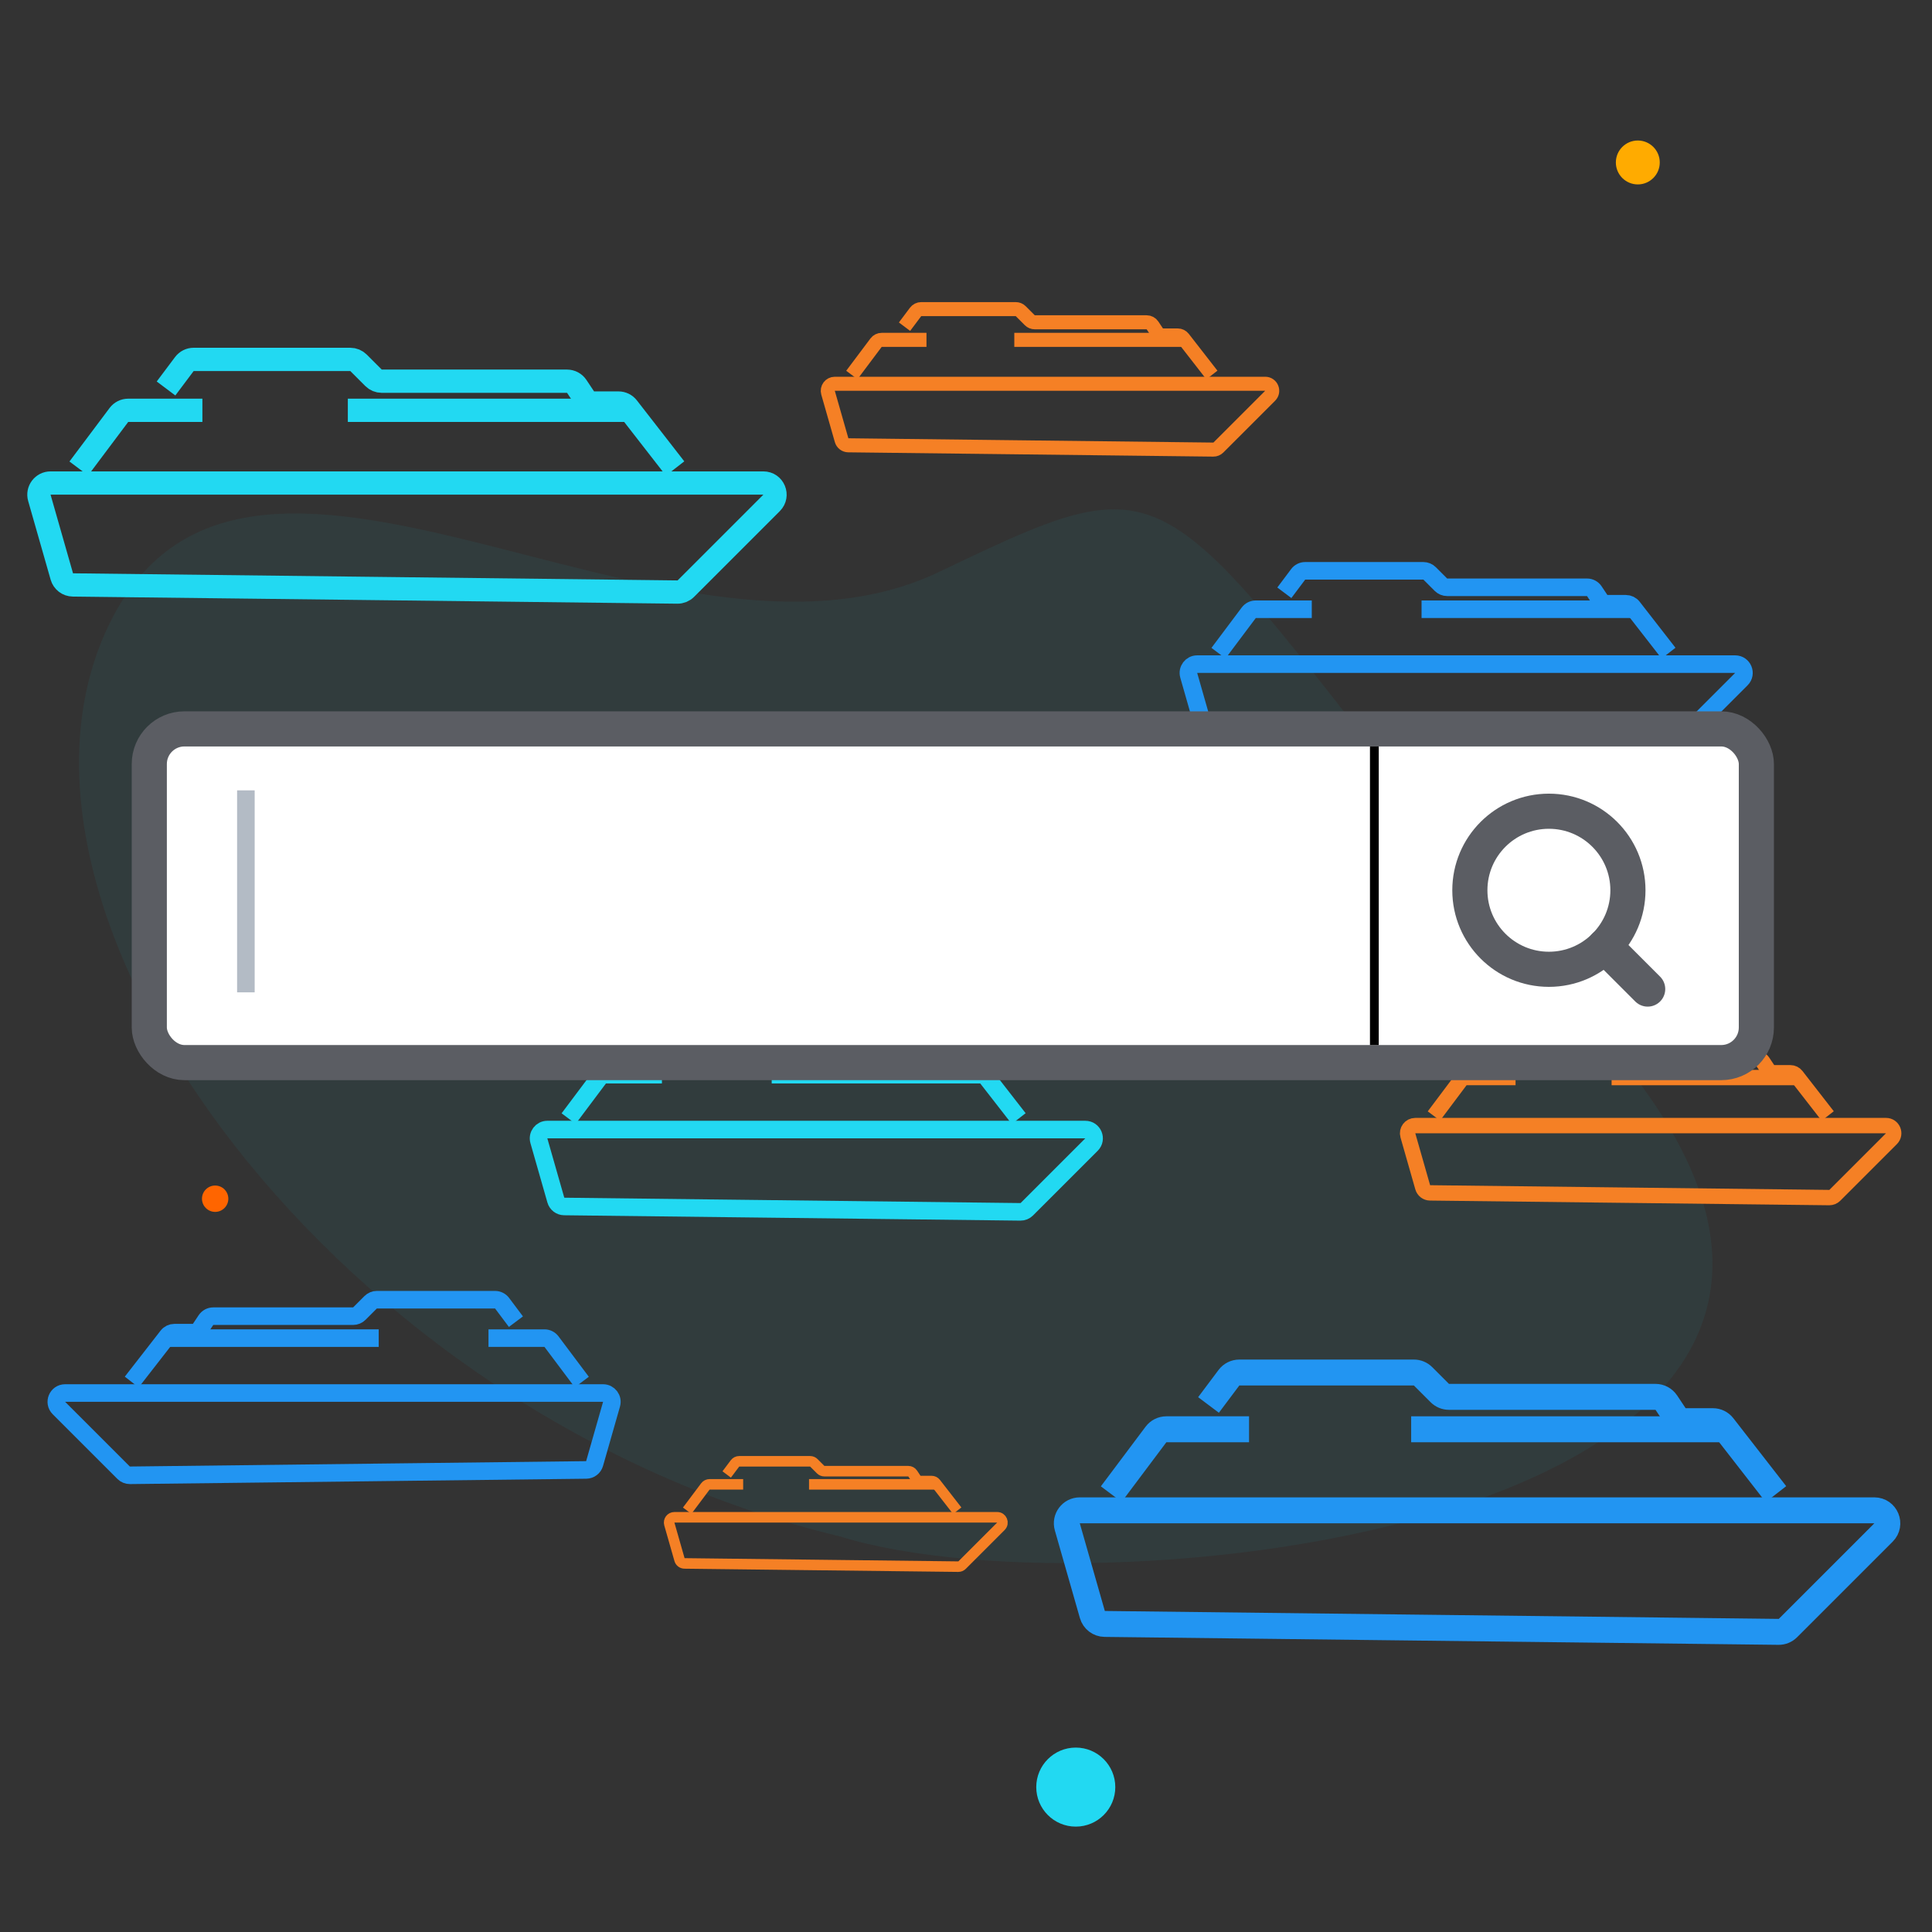 <?xml version="1.0" encoding="UTF-8"?>
<svg xmlns="http://www.w3.org/2000/svg" width="220" height="220" viewBox="0 0 220 220" fill="none">
  <rect x="0" y="0" width="220" height="220" fill="#333333" stroke="none"/>
  <path d="M184.3 120.27C227.879 172.928 126.249 184.491 95.744 174.98C38.476 161.303 -3.148 104.455 12.216 71.543C27.581 38.631 75.63 80.091 106.918 65.132C138.206 50.172 129.825 54.446 184.3 120.27Z" fill="#1CCEE7" fill-opacity="0.06"></path>
  <path d="M197.586 75.625H136.326C135.661 75.625 135.182 76.261 135.364 76.9L137.295 83.659C137.417 84.084 137.803 84.379 138.245 84.384L190.204 84.995C190.473 84.998 190.732 84.893 190.923 84.702L198.293 77.332C198.923 76.702 198.477 75.625 197.586 75.625Z" stroke="#2295F2" stroke-width="2"></path>
  <path d="M138.75 74.375L142.2 69.775C142.389 69.523 142.685 69.375 143 69.375H149.375" stroke="#2295F2" stroke-width="2"></path>
  <path d="M146.25 67.5L147.825 65.4C148.014 65.148 148.31 65 148.625 65H162.086C162.351 65 162.605 65.105 162.793 65.293L164.082 66.582C164.27 66.77 164.524 66.875 164.789 66.875H180.715C181.049 66.875 181.361 67.042 181.547 67.32L182.203 68.305C182.389 68.583 182.701 68.75 183.035 68.75H185.136C185.445 68.75 185.736 68.892 185.925 69.136L190 74.375" stroke="#2295F2" stroke-width="2"></path>
  <path d="M161.875 69.375H186.25" stroke="#2295F2" stroke-width="2"></path>
  <path d="M144.069 43.7H95.061C94.529 43.7 94.145 44.209 94.291 44.72L95.836 50.127C95.933 50.467 96.242 50.703 96.596 50.707L138.163 51.196C138.379 51.199 138.586 51.114 138.738 50.962L144.634 45.066C145.138 44.562 144.781 43.7 144.069 43.7Z" stroke="#F58025" stroke-width="1.6"></path>
  <path d="M97 42.7L99.76 39.02C99.911 38.819 100.148 38.7 100.4 38.7H105.5" stroke="#F58025" stroke-width="1.6"></path>
  <path d="M103 37.2L104.26 35.52C104.411 35.319 104.648 35.2 104.9 35.2H115.669C115.881 35.2 116.084 35.285 116.234 35.434L117.266 36.466C117.416 36.616 117.619 36.7 117.831 36.7H130.572C130.839 36.7 131.089 36.834 131.237 37.056L131.763 37.844C131.911 38.066 132.161 38.2 132.428 38.2H134.109C134.356 38.2 134.589 38.314 134.74 38.509L138 42.7" stroke="#F58025" stroke-width="1.6"></path>
  <path d="M115.5 38.7H135" stroke="#F58025" stroke-width="1.6"></path>
  <path d="M86.926 55.003H5.757C4.876 55.003 4.241 55.846 4.483 56.692L7.041 65.647C7.202 66.211 7.714 66.601 8.3 66.608L77.145 67.418C77.502 67.422 77.845 67.283 78.098 67.03L87.863 57.265C88.698 56.43 88.107 55.003 86.926 55.003Z" stroke="#22D9F2" stroke-width="2.65"></path>
  <path d="M8.969 53.347L13.54 47.252C13.79 46.918 14.183 46.722 14.6 46.722H23.047" stroke="#22D9F2" stroke-width="2.65"></path>
  <path d="M18.906 44.237L20.993 41.455C21.243 41.121 21.636 40.925 22.053 40.925H39.889C40.24 40.925 40.577 41.064 40.826 41.313L42.534 43.021C42.782 43.27 43.119 43.409 43.471 43.409H64.572C65.015 43.409 65.429 43.631 65.675 43.999L66.544 45.303C66.79 45.672 67.204 45.894 67.647 45.894H70.43C70.839 45.894 71.225 46.082 71.476 46.405L76.875 53.347" stroke="#22D9F2" stroke-width="2.65"></path>
  <path d="M39.609 46.722H71.906" stroke="#22D9F2" stroke-width="2.65"></path>
  <path d="M7.414 158.625H68.674C69.339 158.625 69.818 159.261 69.636 159.9L67.705 166.659C67.583 167.084 67.197 167.379 66.755 167.384L14.796 167.995C14.527 167.998 14.268 167.893 14.077 167.702L6.707 160.332C6.077 159.702 6.523 158.625 7.414 158.625Z" stroke="#2295F2" stroke-width="2"></path>
  <path d="M66.25 157.375L62.8 152.775C62.611 152.523 62.315 152.375 62 152.375H55.625" stroke="#2295F2" stroke-width="2"></path>
  <path d="M58.75 150.5L57.175 148.4C56.986 148.148 56.69 148 56.375 148H42.914C42.649 148 42.395 148.105 42.207 148.293L40.918 149.582C40.73 149.77 40.476 149.875 40.211 149.875H24.285C23.951 149.875 23.639 150.042 23.453 150.32L22.797 151.305C22.611 151.583 22.299 151.75 21.965 151.75H19.864C19.555 151.75 19.264 151.892 19.075 152.136L15 157.375" stroke="#2295F2" stroke-width="2"></path>
  <path d="M43.125 152.375H18.75" stroke="#2295F2" stroke-width="2"></path>
  <path d="M123.586 128.625H62.326C61.661 128.625 61.182 129.261 61.364 129.9L63.295 136.659C63.417 137.084 63.803 137.379 64.245 137.384L116.204 137.995C116.473 137.998 116.732 137.893 116.923 137.702L124.293 130.332C124.923 129.702 124.477 128.625 123.586 128.625Z" stroke="#22D9F2" stroke-width="2"></path>
  <path d="M64.75 127.375L68.2 122.775C68.389 122.523 68.685 122.375 69 122.375H75.375" stroke="#22D9F2" stroke-width="2"></path>
  <path d="M72.25 120.5L73.825 118.4C74.014 118.148 74.31 118 74.625 118H88.086C88.351 118 88.605 118.105 88.793 118.293L90.082 119.582C90.27 119.77 90.524 119.875 90.789 119.875H106.715C107.049 119.875 107.361 120.042 107.547 120.32L108.203 121.305C108.389 121.583 108.701 121.75 109.035 121.75H111.136C111.445 121.75 111.736 121.892 111.925 122.136L116 127.375" stroke="#22D9F2" stroke-width="2"></path>
  <path d="M87.875 122.375H112.25" stroke="#22D9F2" stroke-width="2"></path>
  <path d="M113.551 172.775H76.795C76.397 172.775 76.109 173.156 76.219 173.54L77.377 177.595C77.45 177.85 77.682 178.027 77.947 178.03L109.122 178.397C109.284 178.399 109.439 178.335 109.554 178.221L113.976 173.799C114.354 173.421 114.086 172.775 113.551 172.775Z" stroke="#F58025" stroke-width="1.2"></path>
  <path d="M78.25 172.025L80.32 169.265C80.433 169.114 80.611 169.025 80.8 169.025H84.625" stroke="#F58025" stroke-width="1.2"></path>
  <path d="M82.75 167.9L83.695 166.64C83.808 166.489 83.986 166.4 84.175 166.4H92.251C92.411 166.4 92.563 166.463 92.676 166.576L93.449 167.349C93.562 167.462 93.714 167.525 93.874 167.525H103.429C103.63 167.525 103.817 167.625 103.928 167.792L104.322 168.383C104.433 168.55 104.621 168.65 104.821 168.65H106.082C106.267 168.65 106.441 168.735 106.555 168.882L109 172.025" stroke="#F58025" stroke-width="1.2"></path>
  <path d="M92.125 169.025H106.75" stroke="#F58025" stroke-width="1.2"></path>
  <path d="M213.434 171.984H122.958C121.977 171.984 121.268 172.924 121.538 173.867L124.39 183.849C124.569 184.477 125.14 184.913 125.793 184.92L202.532 185.823C202.93 185.828 203.312 185.672 203.594 185.391L214.479 174.506C215.409 173.575 214.75 171.984 213.434 171.984Z" stroke="#2295F2" stroke-width="2.954"></path>
  <path d="M126.538 170.139L131.633 163.345C131.912 162.973 132.35 162.754 132.815 162.754H142.23" stroke="#2295F2" stroke-width="2.954"></path>
  <path d="M137.615 159.985L139.941 156.883C140.22 156.511 140.658 156.292 141.123 156.292H161.003C161.395 156.292 161.771 156.448 162.048 156.725L163.952 158.629C164.229 158.906 164.605 159.062 164.996 159.062H188.517C189.011 159.062 189.472 159.309 189.746 159.719L190.715 161.173C190.989 161.584 191.45 161.831 191.944 161.831H195.047C195.503 161.831 195.933 162.041 196.213 162.401L202.231 170.139" stroke="#2295F2" stroke-width="2.954"></path>
  <path d="M160.692 162.754H196.692" stroke="#2295F2" stroke-width="2.954"></path>
  <path d="M163.551 102.775H126.795C126.397 102.775 126.109 103.156 126.219 103.54L127.377 107.595C127.45 107.85 127.682 108.027 127.947 108.03L159.122 108.397C159.284 108.399 159.439 108.335 159.554 108.221L163.976 103.799C164.354 103.421 164.086 102.775 163.551 102.775Z" stroke="#22D9F2" stroke-width="1.2"></path>
  <path d="M128.25 102.025L130.32 99.265C130.433 99.114 130.611 99.025 130.8 99.025H134.625" stroke="#22D9F2" stroke-width="1.2"></path>
  <path d="M132.75 97.9L133.695 96.64C133.808 96.489 133.986 96.4 134.175 96.4H142.251C142.411 96.4 142.563 96.463 142.676 96.576L143.449 97.349C143.562 97.462 143.714 97.525 143.874 97.525H153.429C153.63 97.525 153.817 97.625 153.928 97.792L154.322 98.383C154.433 98.55 154.621 98.65 154.821 98.65H156.082C156.267 98.65 156.441 98.735 156.555 98.882L159 102.025" stroke="#22D9F2" stroke-width="1.2"></path>
  <path d="M142.125 99.025H156.75" stroke="#22D9F2" stroke-width="1.2"></path>
  <path d="M214.763 128.172H161.16C160.579 128.172 160.159 128.728 160.319 129.287L162.008 135.201C162.115 135.573 162.453 135.831 162.839 135.836L208.303 136.371C208.539 136.373 208.766 136.281 208.932 136.114L215.381 129.666C215.933 129.114 215.542 128.172 214.763 128.172Z" stroke="#F58025" stroke-width="1.75"></path>
  <path d="M163.281 127.078L166.3 123.053C166.465 122.833 166.725 122.703 167 122.703H172.578" stroke="#F58025" stroke-width="1.75"></path>
  <path d="M169.844 121.063L171.222 119.225C171.387 119.005 171.646 118.875 171.922 118.875H183.7C183.932 118.875 184.155 118.967 184.319 119.131L185.447 120.259C185.611 120.423 185.833 120.516 186.066 120.516H200C200.293 120.516 200.566 120.662 200.729 120.905L201.303 121.767C201.465 122.01 201.738 122.156 202.031 122.156H203.869C204.139 122.156 204.394 122.281 204.56 122.494L208.125 127.078" stroke="#F58025" stroke-width="1.75"></path>
  <path d="M183.516 122.703H204.844" stroke="#F58025" stroke-width="1.75"></path>
  <rect x="17" y="83" width="183" height="38" rx="4" fill="white" stroke="#5B5D63" stroke-width="4"></rect>
  <rect x="27" y="90" width="2" height="23" fill="#B3BBC5"></rect>
  <path d="M176.375 110.375C181.346 110.375 185.375 106.346 185.375 101.375C185.375 96.404 181.346 92.375 176.375 92.375C171.404 92.375 167.375 96.404 167.375 101.375C167.375 106.346 171.404 110.375 176.375 110.375Z" stroke="#5B5D63" stroke-width="4" stroke-linecap="round" stroke-linejoin="round"></path>
  <path d="M187.624 112.626L182.73 107.732" stroke="#5B5D63" stroke-width="4" stroke-linecap="round" stroke-linejoin="round"></path>
  <line x1="156.5" y1="85" x2="156.5" y2="119" stroke="black"></line>
  <circle cx="24.5" cy="136.5" r="1.5" fill="#FF6500"></circle>
  <circle cx="122.5" cy="203.5" r="4.5" fill="#22D9F2"></circle>
  <circle cx="186.5" cy="18.5" r="2.5" fill="#FFAB00"></circle>
</svg>
